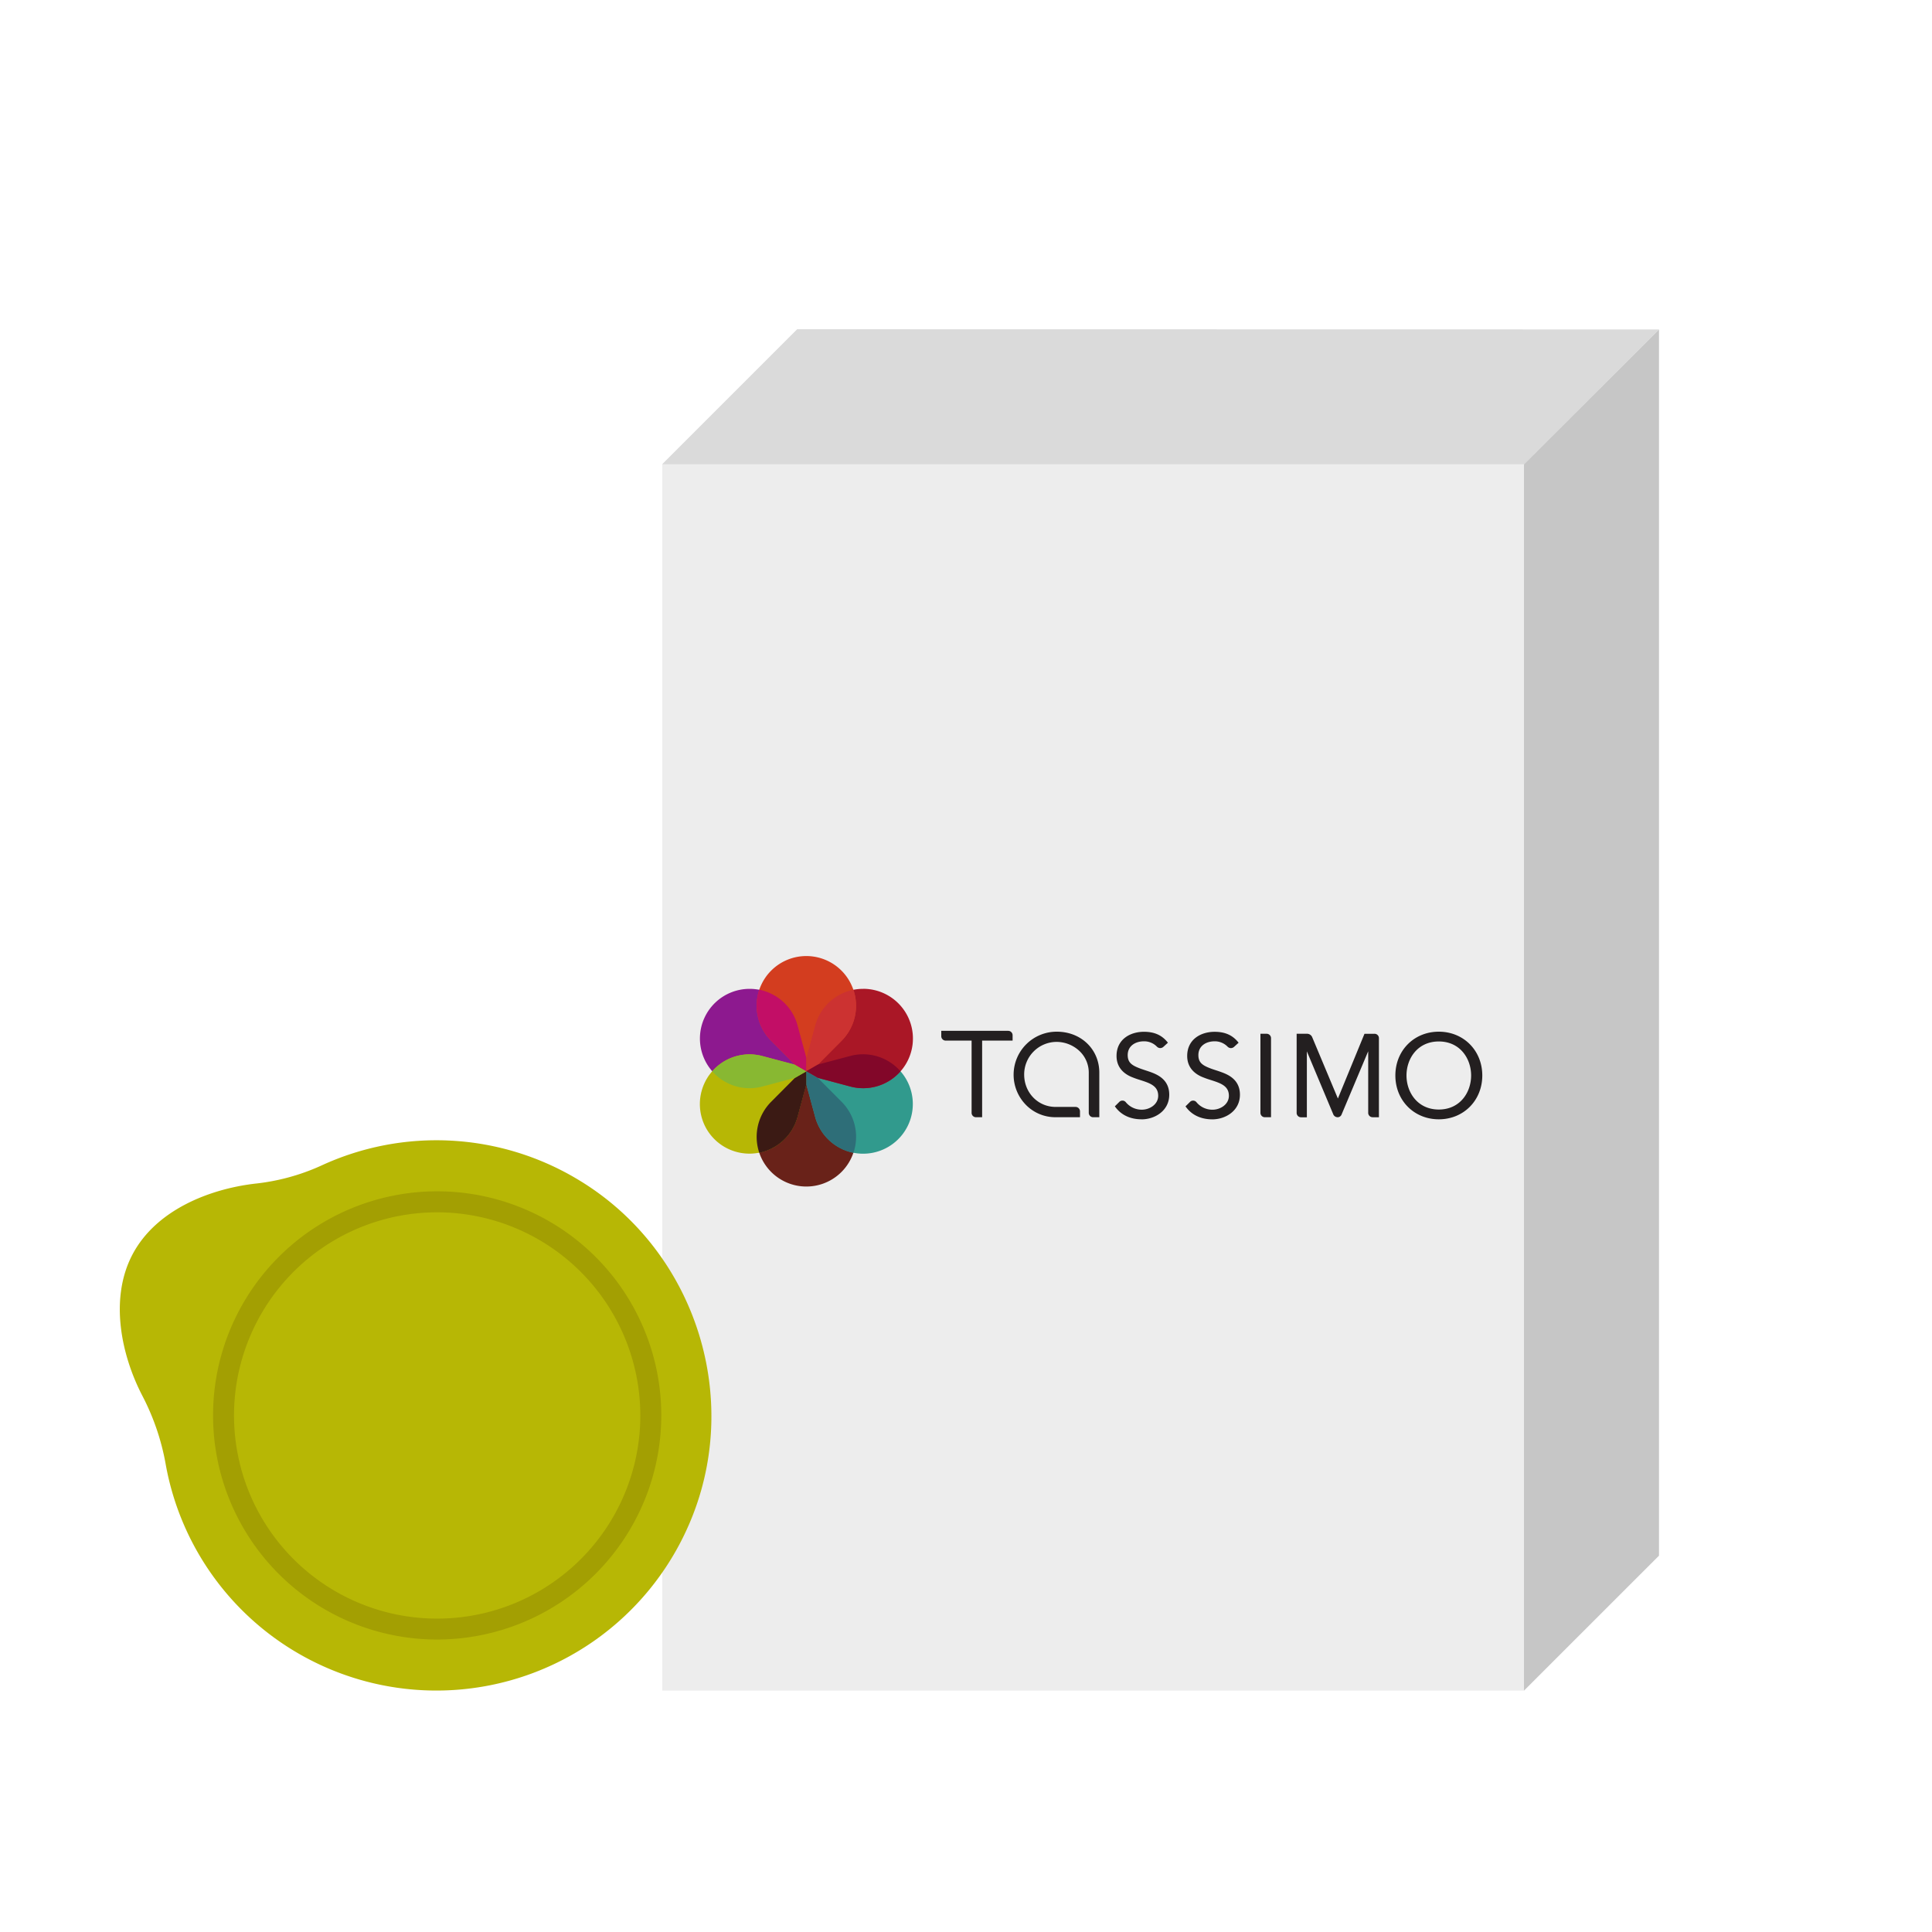 <svg xmlns="http://www.w3.org/2000/svg" id="Calque_1" data-name="Calque 1" viewBox="0 0 1000 1000"><defs><style>.cls-7{fill:#b7b705}</style></defs><path d="M342.78 875.05h446.03l69.86-69.85V170.57l-446.03-.15-69.86 69.86z" style="fill:#ededed"/><path d="m788.81 875.05 69.86-69.85V170.57l-69.86 69.71z" style="fill:#c6c6c6"/><path d="m788.81 240.28 69.86-69.71-446.03-.15-69.86 69.86z" style="fill:#dadada"/><path d="m417.37 554.5-5.92 3.42L399 570.44a25.71 25.71 0 1 0 42.71 26.25 25.91 25.91 0 0 0 1.39-8.27 25.58 25.58 0 0 0-7.36-18l-12.44-12.5Z" style="fill:#692219"/><path d="M447.59 545.75a26 26 0 0 0-7.24.79l-17.05 4.54-5.93 3.42v6.84l4.61 17a25.72 25.72 0 1 0 25.61-32.61Z" style="fill:#319a8d"/><path d="M388 511.83a25.71 25.71 0 0 0-19.33 42.67 26.39 26.39 0 0 0 6.48 5.33 25.65 25.65 0 0 0 19.25 2.62l17.06-4.53 5.92-3.42v-6.84l-4.61-17A25.71 25.71 0 0 0 393 512.31a26.33 26.33 0 0 0-5-.48" style="fill:#8d198f"/><path d="M387.11 545.75a25.49 25.49 0 0 0-12 3.42 25.76 25.76 0 0 0-9.42 35.15 25.71 25.71 0 0 0 47-6l4.61-17v-6.82l-5.92-3.42-17.06-4.54a26.28 26.28 0 0 0-7.28-.79Z" class="cls-7"/><path d="M446.72 511.83a26.33 26.33 0 0 0-5 .48A25.59 25.59 0 0 0 422 530.64l-4.61 17v6.84l5.93 3.42 17.05 4.53a25.72 25.72 0 1 0 6.37-50.62Z" style="fill:#aa1726"/><path d="M417.37 494.85a25.7 25.7 0 0 0-18.37 43.7l12.45 12.53 5.92 3.42 5.93-3.42 12.44-12.53a25.72 25.72 0 0 0-18.37-43.7" style="fill:#d33d1f"/><path d="m412.76 578.37 4.6-17v-6.87l-5.93 3.42L399 570.43a25.75 25.75 0 0 0-6 26.26 25.92 25.92 0 0 0 7.84-3 25.66 25.66 0 0 0 11.91-15.37" style="fill:#3b1a14"/><path d="M375.12 559.81a25.59 25.59 0 0 0 19.26 2.63l17.05-4.52 5.93-3.42-5.93-3.43-17.05-4.51a25.63 25.63 0 0 0-25.73 7.94 25.86 25.86 0 0 0 6.47 5.31" style="fill:#88b832"/><path d="M400.85 515.26a25.76 25.76 0 0 0-7.84-3 25.68 25.68 0 0 0 6 26.26l12.44 12.5 5.93 3.43v-6.85l-4.61-17a25.61 25.61 0 0 0-11.9-15.36" style="fill:#c20e66"/><path d="M435.74 538.57a25.68 25.68 0 0 0 6-26.26A25.71 25.71 0 0 0 422 530.62l-4.61 17v6.85l5.93-3.43Z" style="fill:#cc3231"/><path d="M422 578.37a25.71 25.71 0 0 0 19.75 18.31 25.66 25.66 0 0 0-6-26.25l-12.45-12.51-5.93-3.42v6.85Z" style="fill:#2e6e78"/><path d="M440.35 562.44a25.73 25.73 0 0 0 25.73-7.94 25.66 25.66 0 0 0-25.73-8l-17.05 4.52-5.93 3.43 5.93 3.42Z" style="fill:#820729"/><path d="M744.73 539.06c-11 0-16.73 8.86-16.73 17.61s5.75 17.62 16.73 17.62 16.72-8.86 16.72-17.62-5.74-17.61-16.72-17.61m0 40.29c-12.82 0-22.49-9.75-22.49-22.68S731.91 534 744.73 534s22.5 9.75 22.5 22.67-9.67 22.68-22.5 22.68m-236.38-1.07h-3.17a2.27 2.27 0 0 1-2.28-2.28v-37.38h-13.41a2.29 2.29 0 0 1-2.29-2.27v-2.79h34.64a2.28 2.28 0 0 1 2.28 2.27v2.79h-15.77v39.67Zm82.54 1.07c-5.81 0-10.49-2.18-13.56-6.32l-.29-.39.35-.35 2.16-2.14a2.37 2.37 0 0 1 1.43-.48 2.21 2.21 0 0 1 1.73.82 10.64 10.64 0 0 0 8.31 3.88c4.07 0 8.46-2.75 8.46-7.2 0-5.15-4.32-6.54-9.34-8.16a47.93 47.93 0 0 1-4.62-1.65c-3.47-1.49-7.6-4.58-7.6-10.8 0-8.64 7.12-12.51 14.17-12.51 5.29 0 9.13 1.66 12.08 5.23l.34.41-.39.37-2 1.83a2.55 2.55 0 0 1-1.59.6 2.5 2.5 0 0 1-1.7-.73 9.19 9.19 0 0 0-6.75-2.78c-4.17 0-8.38 2.21-8.38 7.13 0 3.77 2 5.24 6 6.78 1 .4 2.12.76 3.27 1.14s2.22.73 3.31 1.15c3.83 1.47 8.92 4.25 8.92 11.44 0 8.28-7.38 12.75-14.34 12.75m36.61 0c-4 0-9.69-1.1-13.56-6.32l-.3-.39.35-.35 2.17-2.14a2.25 2.25 0 0 1 1.43-.49 2.19 2.19 0 0 1 1.73.82 10.64 10.64 0 0 0 8.31 3.88c4.07 0 8.47-2.75 8.47-7.2 0-5.15-4.33-6.54-9.35-8.16a47.93 47.93 0 0 1-4.62-1.65c-3.47-1.49-7.61-4.58-7.61-10.8 0-8.64 7.12-12.51 14.18-12.51 5.29 0 9.13 1.66 12.09 5.23l.34.41-.4.37-2 1.83a2.54 2.54 0 0 1-1.58.6 2.51 2.51 0 0 1-1.71-.73 9.2 9.2 0 0 0-6.75-2.79c-4.17 0-8.38 2.21-8.38 7.15 0 3.76 2 5.23 6 6.77 1 .4 2.11.76 3.26 1.13s2.22.74 3.32 1.16c3.83 1.46 8.93 4.25 8.93 11.44 0 8.28-7.4 12.75-14.35 12.75m-58.44-1.1h-3.17a2.29 2.29 0 0 1-2.29-2.27v-20.58a15.37 15.37 0 0 0-4.62-11.24 17.38 17.38 0 0 0-12.11-4.91 16.84 16.84 0 0 0-16.7 16.9c0 9.39 7.16 16.75 16.23 16.76h10.37a2.29 2.29 0 0 1 2.29 2.27v3.06h-12.66a21.3 21.3 0 0 1-15.43-6.5A22.28 22.28 0 0 1 547 534c12.57 0 22 9.13 22 21.19v23.06Zm88.87 0h-3.2a2.28 2.28 0 0 1-2.27-2.28v-40.93h3.2a2.28 2.28 0 0 1 2.28 2.27v40.94Zm34.45 0a2.47 2.47 0 0 1-2.15-1.34l-13.74-32.76v34.13h-3a2.29 2.29 0 0 1-2.29-2.27v-40.97h5.3a2.9 2.9 0 0 1 2.71 1.68l13.34 31.84 13.62-33.16.15-.35h5.18a2.27 2.27 0 0 1 2.29 2.26v40.94h-3.27a2.28 2.28 0 0 1-2.28-2.27v-31.89l-13.79 32.78a2.23 2.23 0 0 1-2.06 1.39" style="fill:#231f20"/><path d="M159.35 858.54a142.42 142.42 0 0 0 196.93-68.7c28.68-65 4.12-142.41-56.73-179.07A142.09 142.09 0 0 0 166 603.44a110.8 110.8 0 0 1-33.87 9.2c-23.91 2.78-51.42 13.72-63.52 36.61s-5.89 52.27 5.27 73.58A122.92 122.92 0 0 1 85.78 758a142.11 142.11 0 0 0 73.57 100.54" class="cls-7"/><path d="M226.28 848.62a116 116 0 1 1 116-116 116.12 116.12 0 0 1-116 116m0-221.13a105.15 105.15 0 1 0 105.15 105.14 105.27 105.27 0 0 0-105.15-105.14" style="fill:#a39f02"/></svg>